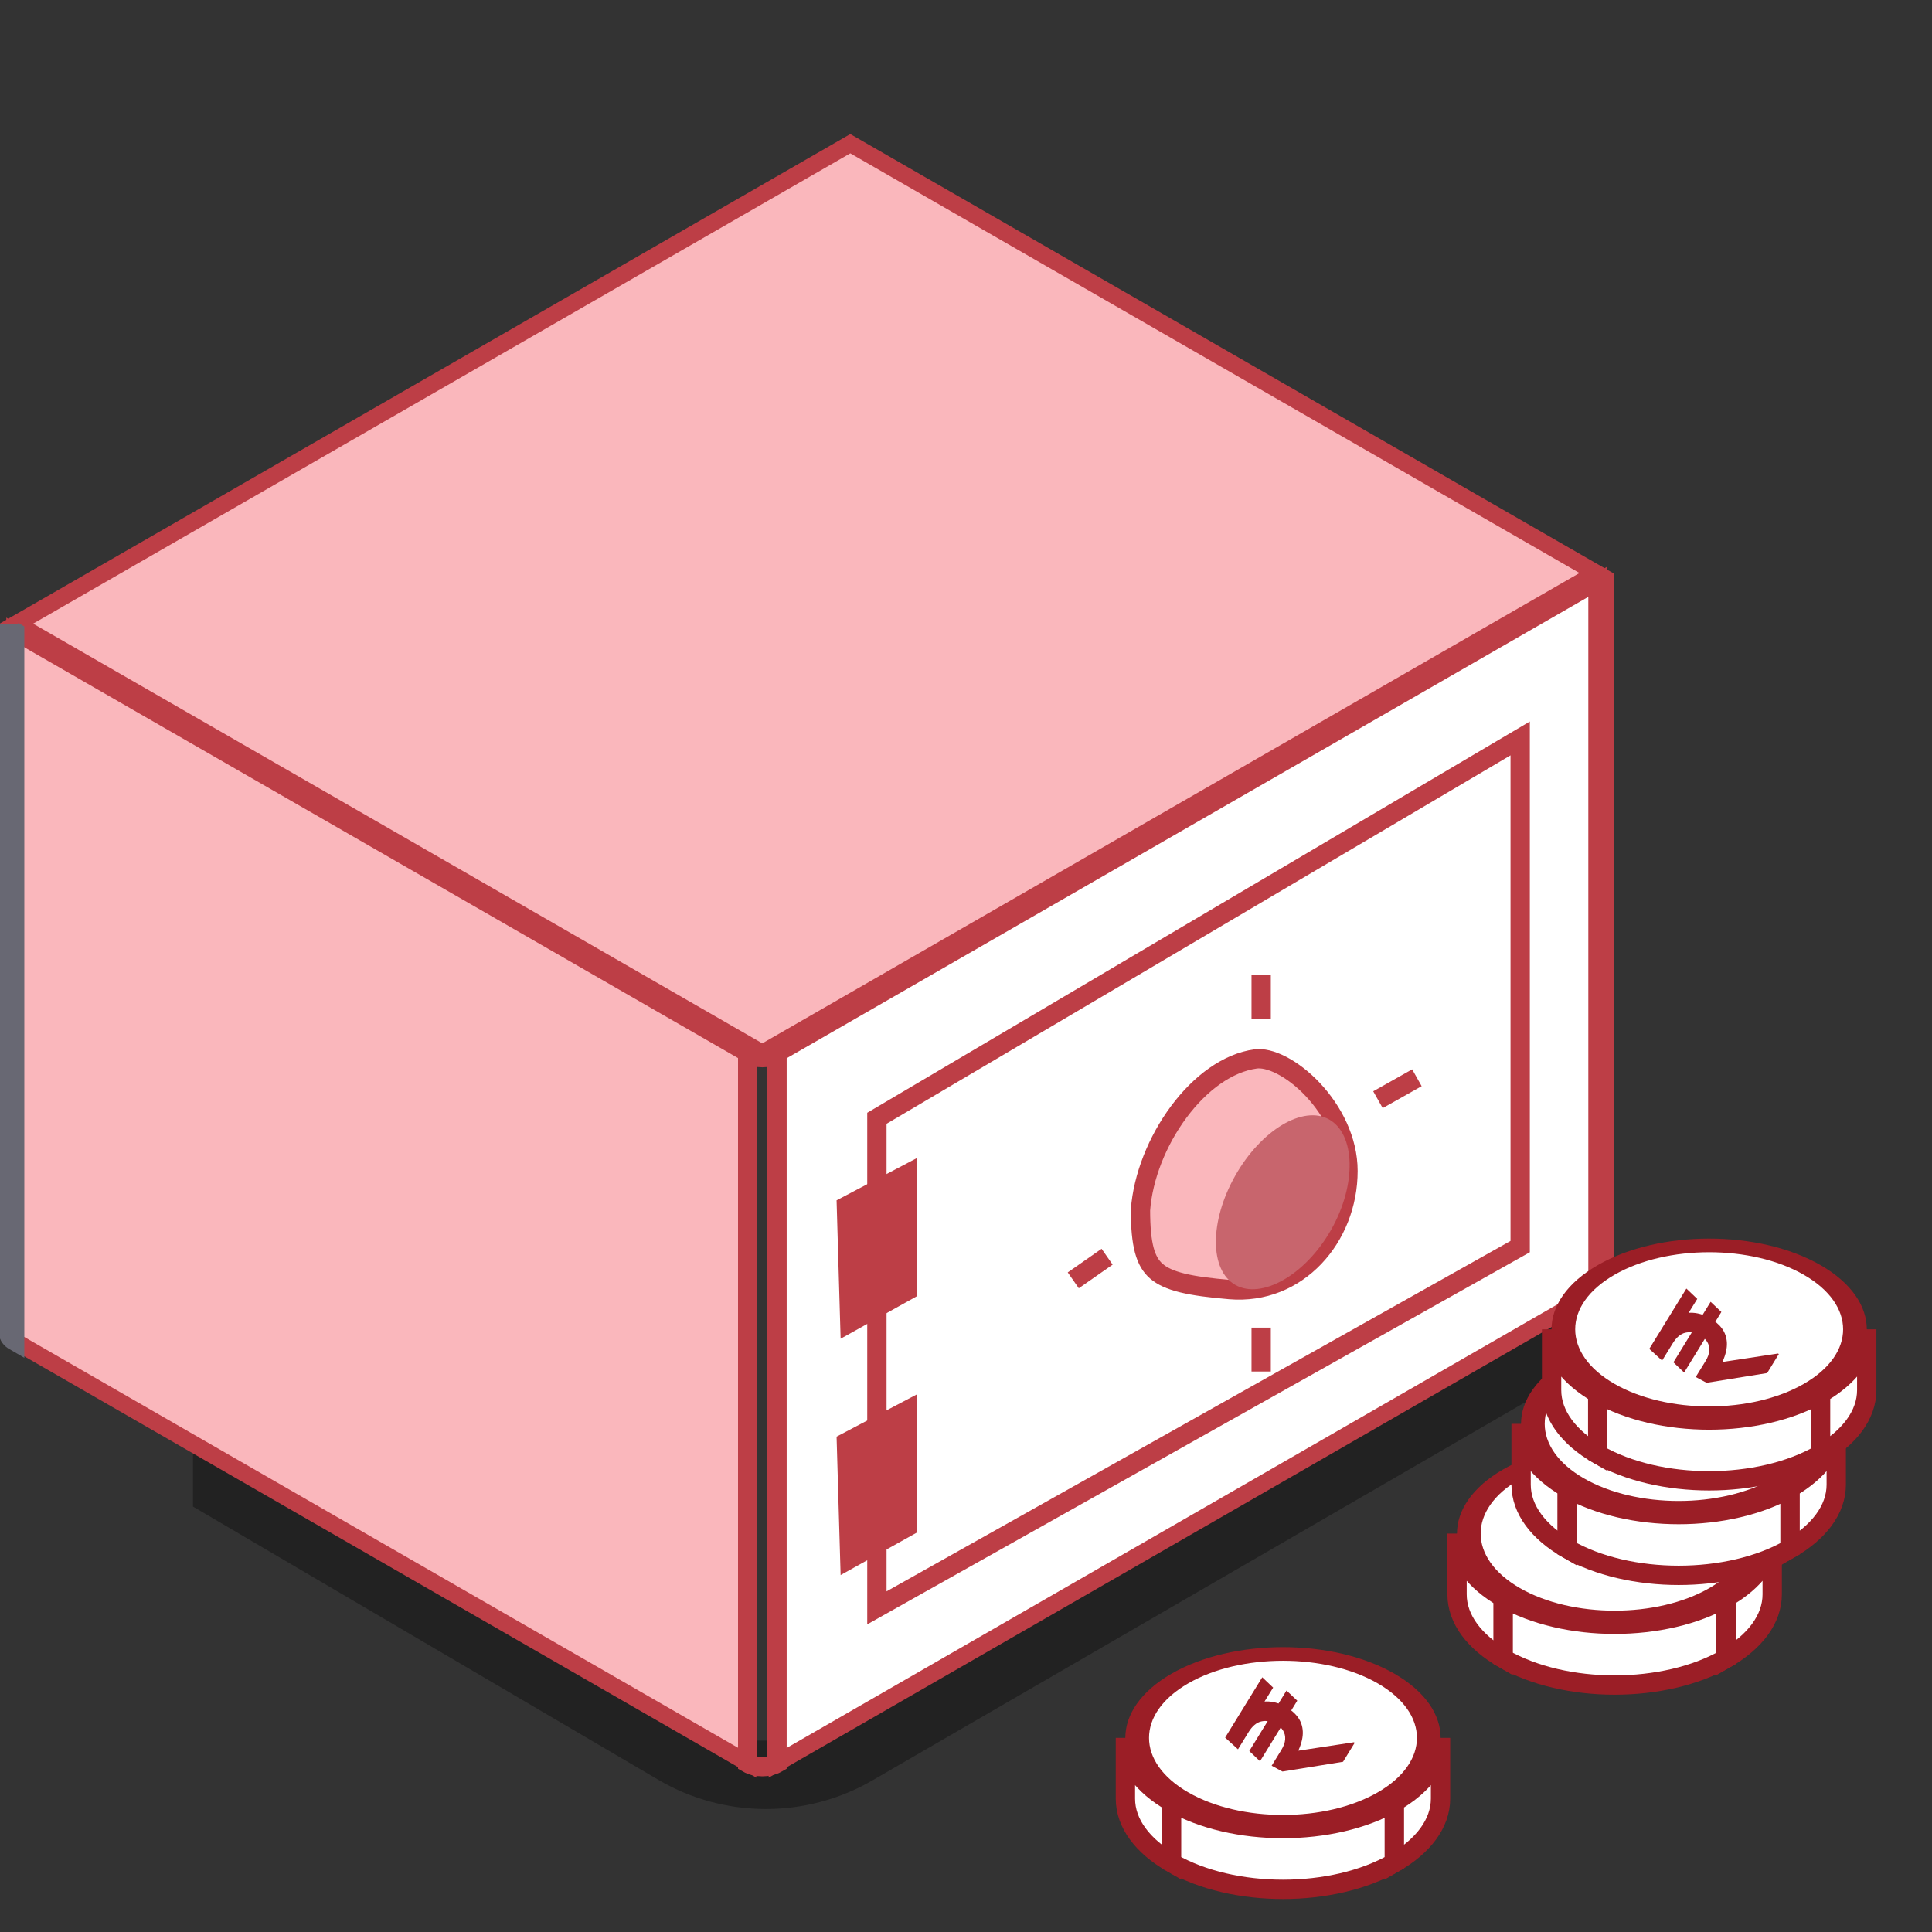 <svg width="100" height="100" viewBox="0 0 100 100" fill="none" xmlns="http://www.w3.org/2000/svg">
<rect x="0" y="0" width="100" height="100" fill="#333333" stroke="none"/>
<g clip-path="url(#clip0_23_3899)">
<path d="M9.989 77.98V74.835L34.113 88.643C37.513 90.589 41.691 90.581 45.083 88.62L80.874 67.932L81.838 70.903L45.156 92.153C41.725 94.141 37.491 94.128 34.072 92.121L9.989 77.98Z" fill="#222222"/>
<rect y="0.499" width="44.532" height="49.785" transform="matrix(0.867 0.499 -0.867 0.499 44.444 7.189)" fill="#FAB7BC" stroke="#BD3E46"/>
<rect width="43.781" height="36.7" transform="matrix(0.867 0.499 0 1 0.759 32.716)" fill="#FAB7BC" stroke="#BD3E46"/>
<rect width="49.034" height="36.7" transform="matrix(0.867 -0.499 0 1 40.218 54.562)" fill="white" stroke="#BD3E46"/>
<path d="M0.444 32.279C0.444 32.45 0.564 32.604 0.759 32.716V69.416C0.564 69.304 0.444 69.15 0.444 68.979V32.279Z" stroke="#686873"/>
<path d="M38.7 54.562C39.119 54.803 39.799 54.803 40.218 54.562V91.262C39.799 91.503 39.119 91.503 38.7 91.262V54.562Z" stroke="#BD3E46"/>
<path d="M83.025 29.658C83.025 29.829 82.905 29.983 82.711 30.095V66.795C82.905 66.683 83.025 66.529 83.025 66.358V29.658Z" stroke="#BD3E46"/>
<path d="M65.278 50.454V52.726M73.339 55.784L71.323 56.92M65.278 68.717V70.989M57.304 65.047L55.552 66.27" stroke="#BD3E46"/>
<path d="M78.684 38.221L45.388 57.882V83.222L78.684 64.523V38.221Z" stroke="#BD3E46"/>
<path d="M46.965 60.766L43.81 62.426L43.986 68.455L46.965 66.795V60.766Z" fill="#BD3E46" stroke="#BD3E46"/>
<path d="M46.965 72.998L43.81 74.658L43.986 80.688L46.965 79.027V72.998Z" fill="#BD3E46" stroke="#BD3E46"/>
<path d="M69.772 60.606C69.772 64.049 67.155 67.046 63.655 66.749C62.63 66.662 61.83 66.56 61.2 66.406C60.572 66.252 60.15 66.054 59.855 65.798C59.286 65.304 59.032 64.454 59.031 62.634C59.158 60.911 59.905 59.042 61.013 57.551C62.13 56.048 63.557 55.004 64.994 54.81C65.331 54.765 65.797 54.862 66.339 55.142C66.872 55.417 67.436 55.847 67.951 56.395C68.988 57.498 69.772 59.019 69.772 60.606Z" fill="#FAB7BC" stroke="#BD3E46"/>
<path d="M68.902 63.646C67.563 66.012 65.292 67.268 63.947 66.511C62.601 65.754 62.596 63.222 63.934 60.855C65.273 58.489 67.449 57.185 68.795 57.942C70.14 58.699 70.241 61.28 68.902 63.646Z" fill="#C8656D"/>
<circle cx="6.655" cy="6.655" r="6.155" transform="matrix(0.867 0.499 -0.867 0.499 66.407 83.31)" fill="white" stroke="#9B1E26"/>
<path d="M58.251 89.951C58.251 91.247 59.163 92.421 60.639 93.271V96.417C59.163 95.567 58.251 94.393 58.251 93.096V89.951Z" fill="white" stroke="#9B1E26"/>
<path d="M60.64 93.272C63.825 95.105 68.989 95.105 72.174 93.272V96.417C68.989 98.251 63.825 98.251 60.64 96.417V93.272Z" fill="white" stroke="#9B1E26"/>
<path d="M74.562 89.951C74.562 91.247 73.649 92.421 72.173 93.271V96.417C73.649 95.567 74.562 94.393 74.562 93.096V89.951Z" fill="white" stroke="#9B1E26"/>
<path d="M66.59 87.502L67.146 88.027L65.218 91.162L64.663 90.634L66.59 87.502ZM69.516 91.189L66.38 91.694L65.82 91.394L66.323 90.576C66.443 90.381 66.509 90.2 66.52 90.031C66.531 89.861 66.495 89.708 66.41 89.572C66.326 89.434 66.198 89.318 66.026 89.225C65.77 89.086 65.52 89.045 65.277 89.103C65.034 89.16 64.816 89.344 64.624 89.656L64.078 90.544L63.414 89.938L63.847 89.234C64.091 88.838 64.358 88.545 64.649 88.356C64.939 88.165 65.242 88.068 65.558 88.067C65.875 88.065 66.192 88.15 66.509 88.322C66.789 88.473 67.009 88.657 67.17 88.872C67.331 89.087 67.418 89.336 67.432 89.619C67.446 89.901 67.374 90.222 67.215 90.581L67.208 90.615L70.076 90.179L70.121 90.204L69.516 91.189ZM65.335 86.816L65.898 87.351L64.325 89.887L63.771 89.357L65.335 86.816Z" fill="#9B1E26"/>
<circle cx="6.655" cy="6.655" r="6.155" transform="matrix(0.867 0.499 -0.867 0.499 83.573 72.735)" fill="white" stroke="#9B1E26"/>
<path d="M75.417 79.376C75.417 80.673 76.33 81.847 77.806 82.696V85.842C76.33 84.992 75.417 83.818 75.417 82.522V79.376Z" fill="white" stroke="#9B1E26"/>
<path d="M77.806 82.696C80.991 84.53 86.155 84.53 89.34 82.696V85.842C86.155 87.676 80.991 87.676 77.806 85.842V82.696Z" fill="white" stroke="#9B1E26"/>
<path d="M91.729 79.376C91.729 80.673 90.816 81.847 89.34 82.696V85.842C90.816 84.992 91.729 83.818 91.729 82.522V79.376Z" fill="white" stroke="#9B1E26"/>
<circle cx="6.655" cy="6.655" r="6.155" transform="matrix(0.867 0.499 -0.867 0.499 86.888 67.057)" fill="white" stroke="#9B1E26"/>
<path d="M78.732 73.698C78.732 74.995 79.645 76.168 81.121 77.018V80.164C79.645 79.314 78.732 78.14 78.732 76.844V73.698Z" fill="white" stroke="#9B1E26"/>
<path d="M81.121 77.018C84.306 78.852 89.47 78.852 92.655 77.018V80.164C89.47 81.998 84.306 81.998 81.121 80.164V77.018Z" fill="white" stroke="#9B1E26"/>
<path d="M95.044 73.698C95.044 74.995 94.131 76.168 92.655 77.018V80.164C94.131 79.314 95.044 78.14 95.044 76.844V73.698Z" fill="white" stroke="#9B1E26"/>
<circle cx="6.655" cy="6.655" r="6.155" transform="matrix(0.867 0.499 -0.867 0.499 88.466 62.164)" fill="white" stroke="#9B1E26"/>
<path d="M80.31 68.805C80.31 70.102 81.222 71.276 82.698 72.126V75.271C81.222 74.422 80.31 73.248 80.31 71.951V68.805Z" fill="white" stroke="#9B1E26"/>
<path d="M82.699 72.126C85.884 73.959 91.048 73.959 94.233 72.126V75.271C91.048 77.105 85.884 77.105 82.699 75.271V72.126Z" fill="white" stroke="#9B1E26"/>
<path d="M96.622 68.805C96.622 70.102 95.709 71.276 94.233 72.126V75.271C95.709 74.422 96.622 73.248 96.622 71.951V68.805Z" fill="white" stroke="#9B1E26"/>
<path d="M88.542 67.382L89.098 67.907L87.17 71.042L86.615 70.514L88.542 67.382ZM91.468 71.069L88.332 71.574L87.772 71.273L88.275 70.456C88.395 70.261 88.461 70.079 88.472 69.911C88.483 69.741 88.447 69.588 88.363 69.452C88.278 69.314 88.15 69.198 87.979 69.105C87.722 68.966 87.472 68.925 87.229 68.982C86.986 69.04 86.768 69.224 86.577 69.536L86.03 70.424L85.366 69.818L85.799 69.114C86.043 68.718 86.311 68.425 86.601 68.236C86.891 68.044 87.194 67.948 87.51 67.947C87.827 67.945 88.144 68.029 88.461 68.201C88.741 68.353 88.961 68.537 89.122 68.752C89.283 68.967 89.37 69.216 89.384 69.499C89.398 69.781 89.326 70.102 89.168 70.461L89.16 70.495L92.028 70.059L92.073 70.084L91.468 71.069ZM87.287 66.696L87.85 67.231L86.277 69.767L85.724 69.237L87.287 66.696Z" fill="#9B1E26"/>
</g>
<defs>
<clipPath id="clip0_23_3899">
<rect width="100" height="100" fill="white"/>
</clipPath>
</defs>
</svg>
